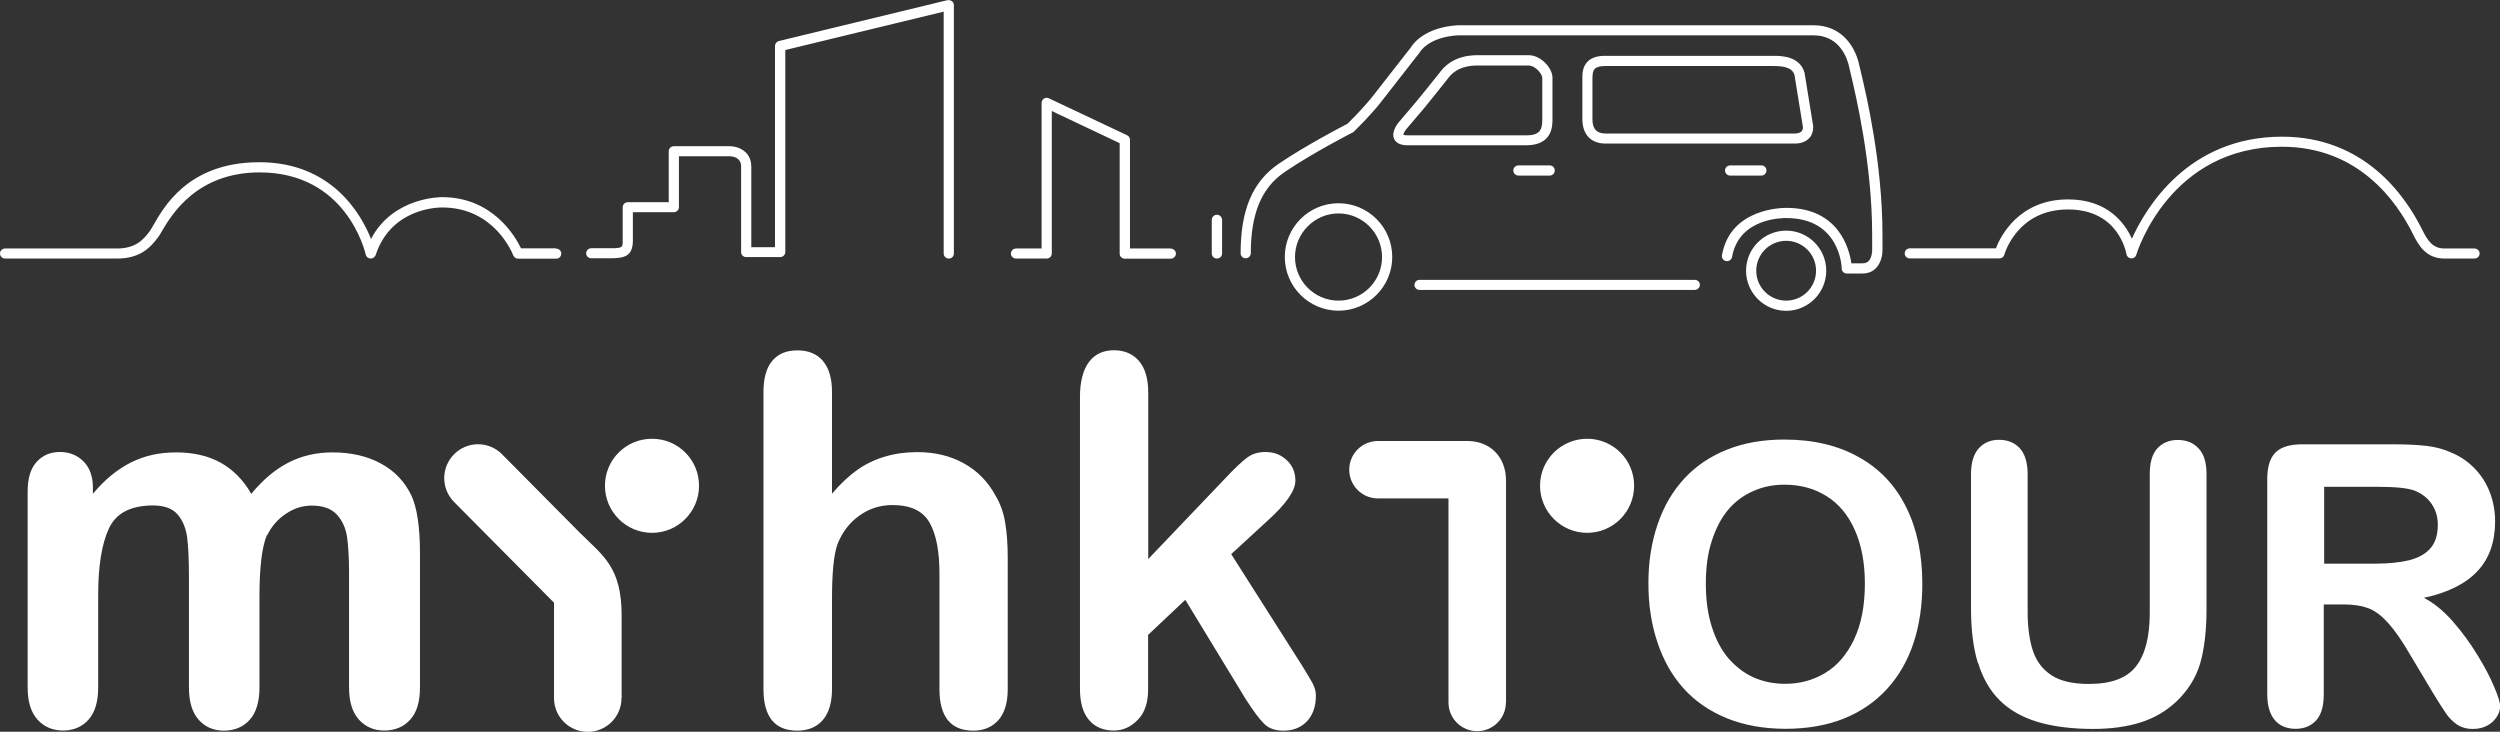 <svg xmlns="http://www.w3.org/2000/svg" id="Layer_2" data-name="Layer 2" viewBox="0 0 188.94 55.3"><rect x="0" y="0" width="188.94" height="55.3" fill="#333333" stroke="none"/><defs><style>      .cls-1 {        fill: #fff;      }    </style></defs><g id="Layer_1-2" data-name="Layer 1"><path class="cls-1" d="M52.83,36.71c0,1.96-1.59,3.56-3.55,3.56s-3.56-1.59-3.56-3.56,1.59-3.55,3.56-3.55,3.55,1.59,3.55,3.55Zm-5.85,16.04v-6.23c0-3.67-1.41-4.52-3.15-6.25l-5.89-5.94c-.99-1-2.61-1.01-3.61-.01-1,.99-1.01,2.6-.02,3.61l7.56,7.62v7.21c0,1.41,1.14,2.55,2.55,2.55s2.55-1.14,2.55-2.55Zm-26.79-12.3c.34-.68,.82-1.23,1.43-1.63,.61-.41,1.26-.61,1.94-.61,.85,0,1.48,.23,1.9,.68,.41,.46,.67,1.02,.77,1.69,.09,.67,.15,1.56,.15,2.67v8.7c0,1.08,.25,1.89,.75,2.44,.5,.55,1.14,.82,1.92,.82s1.46-.27,1.95-.82c.5-.54,.74-1.36,.74-2.45v-10.1c0-2.01-.22-3.48-.66-4.42-.51-1.04-1.27-1.84-2.3-2.39-1.02-.56-2.25-.84-3.66-.84-1.22,0-2.32,.26-3.32,.77-1,.51-1.93,1.3-2.81,2.36-.6-1.05-1.38-1.83-2.31-2.35-.94-.52-2.06-.78-3.36-.78s-2.39,.25-3.42,.76c-1.02,.51-1.98,1.29-2.88,2.37v-.49c0-.83-.24-1.49-.71-1.96-.47-.47-1.07-.71-1.78-.71s-1.32,.25-1.77,.76c-.45,.5-.67,1.24-.67,2.22v14.81c0,1.08,.25,1.89,.75,2.44,.5,.55,1.15,.82,1.93,.82s1.44-.28,1.92-.82c.49-.55,.73-1.36,.73-2.44v-7c0-2.17,.27-3.84,.81-5.01,.54-1.16,1.65-1.74,3.34-1.74,.85,0,1.47,.23,1.86,.69,.39,.46,.63,1.05,.72,1.77,.09,.72,.13,1.73,.13,3.04v8.25c0,1.09,.25,1.91,.74,2.45,.48,.54,1.12,.82,1.9,.82s1.47-.27,1.95-.82c.49-.54,.74-1.36,.74-2.45v-6.88c0-2.21,.19-3.75,.56-4.63Zm42-13.18c-.46-.53-1.1-.79-1.93-.79s-1.44,.26-1.89,.78c-.44,.52-.67,1.31-.67,2.36v22.45c0,2.1,.85,3.15,2.56,3.15,.82,0,1.46-.27,1.93-.81,.46-.54,.69-1.32,.69-2.34v-6.85c0-1.97,.14-3.34,.42-4.11,.37-.92,.92-1.63,1.66-2.15,.74-.53,1.57-.79,2.49-.79,1.38,0,2.31,.45,2.81,1.34,.5,.89,.74,2.16,.74,3.82v8.74c0,2.1,.85,3.15,2.56,3.15,.78,0,1.41-.26,1.89-.79,.47-.53,.71-1.31,.71-2.35v-9.92c0-.99-.06-1.88-.19-2.64-.12-.77-.37-1.46-.74-2.08-.58-1.06-1.38-1.87-2.4-2.43-1.01-.56-2.18-.84-3.5-.84-.87,0-1.69,.11-2.45,.34-.75,.22-1.45,.55-2.08,1-.63,.44-1.27,1.04-1.92,1.8v-7.68c0-1.04-.23-1.82-.69-2.35Zm33.36,27.44c.34,.34,.83,.51,1.46,.51,.73,0,1.32-.24,1.77-.71,.44-.48,.67-1.12,.67-1.95,0-.29-.08-.6-.25-.92-.17-.32-.46-.8-.84-1.41l-5.31-8.35,2.74-2.52c1.41-1.27,2.11-2.28,2.11-3.03,0-.62-.21-1.14-.65-1.55-.43-.41-.96-.62-1.61-.62-.55,0-1.01,.14-1.38,.42-.38,.28-.93,.79-1.65,1.56l-5.83,6.11v-12.56c0-1.06-.23-1.86-.7-2.41-.47-.54-1.1-.81-1.9-.81s-1.45,.3-1.89,.9c-.44,.6-.67,1.48-.67,2.63v22.07c0,1.04,.23,1.82,.69,2.35,.45,.53,1.08,.79,1.87,.79,.69,0,1.29-.27,1.81-.81,.53-.54,.78-1.3,.78-2.3v-4.12l2.81-2.65,4.57,7.51c.58,.9,1.04,1.52,1.39,1.86Z"></path><path class="cls-1" d="M130.53,33.98c-1.27,.5-2.35,1.23-3.23,2.18-.88,.95-1.56,2.1-2.02,3.46-.47,1.36-.7,2.85-.7,4.47s.22,3.06,.67,4.42c.45,1.37,1.11,2.54,1.98,3.51,.87,.97,1.96,1.72,3.27,2.26,1.31,.53,2.79,.8,4.44,.8s3.14-.26,4.43-.78c1.28-.52,2.37-1.27,3.26-2.25,.89-.98,1.55-2.14,1.99-3.47,.44-1.34,.66-2.82,.66-4.46,0-2.21-.4-4.14-1.21-5.77-.81-1.64-1.99-2.91-3.57-3.79-1.57-.89-3.45-1.34-5.65-1.34-1.61,0-3.05,.25-4.32,.76Zm9.6,14.34c-.55,1.14-1.27,1.99-2.19,2.54-.91,.55-1.92,.82-3.02,.82-.86,0-1.64-.16-2.36-.47-.72-.32-1.35-.8-1.91-1.43-.55-.64-.98-1.45-1.28-2.42-.31-.97-.45-2.06-.45-3.26s.14-2.27,.45-3.22c.31-.96,.72-1.74,1.24-2.36,.53-.62,1.15-1.08,1.88-1.4,.72-.33,1.52-.49,2.37-.49,1.21,0,2.27,.29,3.19,.87,.93,.58,1.64,1.44,2.14,2.58,.5,1.13,.75,2.48,.75,4.02,0,1.67-.27,3.08-.82,4.23Zm9.37,1.78c.34,1.14,.89,2.09,1.63,2.83,.74,.73,1.7,1.28,2.87,1.63,1.17,.35,2.57,.53,4.19,.53,1.37,0,2.56-.17,3.58-.49,1.02-.32,1.91-.84,2.68-1.55,.89-.84,1.5-1.81,1.83-2.91,.32-1.11,.48-2.49,.48-4.14v-10.16c0-.87-.19-1.52-.6-1.95-.4-.43-.92-.64-1.57-.64s-1.16,.22-1.55,.64c-.39,.43-.57,1.08-.57,1.95v10.48c0,1.81-.35,3.16-1.04,4.04-.69,.89-1.88,1.33-3.55,1.33-1.21,0-2.15-.21-2.83-.65-.67-.44-1.14-1.05-1.41-1.85-.26-.79-.4-1.78-.4-2.96v-10.4c0-.86-.2-1.51-.58-1.94-.39-.43-.92-.65-1.58-.65s-1.15,.22-1.54,.65c-.38,.43-.58,1.08-.58,1.94v10.16c0,1.6,.17,2.97,.52,4.12Zm29.53-4.12c.5,.2,.99,.58,1.48,1.13,.49,.54,1.04,1.34,1.65,2.39l1.71,2.86c.41,.67,.73,1.18,.97,1.53,.23,.34,.51,.63,.84,.86,.33,.22,.73,.34,1.21,.34,.4,0,.76-.08,1.06-.24,.31-.16,.55-.38,.73-.65,.18-.27,.27-.55,.27-.83s-.15-.76-.46-1.48c-.3-.72-.72-1.52-1.27-2.41-.54-.89-1.16-1.73-1.85-2.52-.69-.79-1.42-1.38-2.18-1.78,1.81-.39,3.15-1.06,4.04-2.01,.89-.94,1.34-2.2,1.34-3.78,0-.77-.14-1.5-.4-2.19-.27-.69-.65-1.29-1.16-1.81-.51-.52-1.1-.92-1.76-1.19-.54-.25-1.17-.42-1.85-.5-.68-.08-1.5-.12-2.46-.12h-6.97c-.92,0-1.59,.21-2,.62-.41,.41-.62,1.08-.62,2v16.26c0,.85,.19,1.51,.56,1.95,.38,.45,.91,.67,1.59,.67,.63,0,1.15-.21,1.54-.63,.39-.43,.58-1.08,.58-1.98v-6.79h1.5c.76,0,1.39,.1,1.89,.3Zm3.52-8.87c.53,.22,.94,.55,1.24,1,.3,.45,.45,.96,.45,1.55,0,.75-.18,1.34-.55,1.77-.37,.43-.91,.73-1.61,.91-.7,.17-1.57,.26-2.59,.26h-3.84v-5.81h3.95c1.47,0,2.46,.1,2.96,.32Zm-62.6-3.95c-1.96,0-3.56,1.59-3.56,3.55s1.6,3.56,3.56,3.56,3.55-1.59,3.55-3.56-1.59-3.55-3.55-3.55Zm0,0c-1.96,0-3.56,1.59-3.56,3.55s1.6,3.56,3.56,3.56,3.55-1.59,3.55-3.56-1.59-3.55-3.55-3.55Zm-6.13,19.93v-16.75c0-1.88-1.27-3.01-2.91-3.01h-6.77c-1.2,0-2.17,.97-2.17,2.17s.97,2.17,2.17,2.17h5.33v15.42c0,1.2,.97,2.17,2.17,2.17s2.17-.97,2.17-2.17Z"></path><path class="cls-1" d="M117.33,9.02v-3.14c0-.75-.88-1.71-1.81-1.71h-3.85c-1.88,0-2.63,1-2.89,1.35-.22,.29-1.7,2.11-1.71,2.12l-1.3,1.53c-.12,.13-.65,.78-.41,1.32,.14,.33,.5,.49,1.05,.49h8.93c1.99,0,1.99-1.48,1.99-1.97Zm-11.27,1.16h0c0-.09,.14-.34,.29-.5,0,0,0,0,0,0l1.31-1.54c.06-.08,1.5-1.85,1.74-2.17,.23-.31,.77-1.02,2.26-1.02h3.85c.54,0,1.05,.65,1.05,.94v3.14c0,.79-.19,1.2-1.22,1.2h-8.93c-.23,0-.32-.04-.34-.04Zm8.7,2.32c-.21,0-.39,.17-.39,.38s.17,.39,.39,.39h2.36c.21,0,.38-.17,.38-.39s-.17-.38-.38-.38h-2.36Zm-13.6,2.86c-2.24,0-4.06,1.82-4.06,4.06s1.82,4.06,4.06,4.06,4.06-1.82,4.06-4.06-1.82-4.06-4.06-4.06Zm0,7.36c-1.82,0-3.29-1.48-3.29-3.29s1.48-3.3,3.29-3.3,3.29,1.48,3.29,3.3-1.48,3.29-3.29,3.29Zm-9.19-6.49c-.21,0-.39,.17-.39,.39v2.54c0,.21,.17,.38,.39,.38s.39-.17,.39-.38v-2.54c0-.21-.17-.39-.39-.39Zm44.77-5.79c.34-.38,.29-.86,.29-.93l-.65-4.01c-.36-1.28-1.8-1.28-2.34-1.28h-12.74c-.59,0-1.02,.14-1.31,.43-.41,.41-.41,.98-.4,1.39v2.97s0,0,0,0c0,1.15,.65,1.84,1.75,1.84h14.29c.49,0,.86-.14,1.12-.43Zm-16.39-1.42v-2.89s0-.09,0-.09c0-.31,0-.66,.18-.84,.14-.14,.39-.21,.76-.21h12.74c.72,0,1.42,.09,1.59,.68l.64,3.94s.01,.18-.1,.31c-.12,.14-.36,.17-.54,.17h-14.29c-.66,0-.98-.35-.98-1.07Zm10.41,3.48c-.21,0-.39,.17-.39,.38s.17,.39,.39,.39h2.36c.21,0,.38-.17,.38-.39s-.17-.38-.38-.38h-2.36Zm4.23,4.93c-1.67,0-3.03,1.36-3.03,3.03s1.36,3.03,3.03,3.03,3.03-1.36,3.03-3.03-1.36-3.03-3.03-3.03Zm0,5.29c-1.25,0-2.26-1.01-2.26-2.26s1.01-2.26,2.26-2.26,2.26,1.01,2.26,2.26-1.01,2.26-2.26,2.26Zm7.28-4.95c0-5.47-1.24-10.69-1.65-12.41-.05-.21-.09-.36-.11-.46-.31-1.44-1.37-2.99-3.44-2.99h-26.92c-2.5,.16-3.38,1.43-3.52,1.67l-3.04,3.89s-.8,.96-1.75,1.88c-.41,.21-3.22,1.68-5.19,3.02-1.98,1.34-2.89,3.49-2.89,6.77,0,.21,.17,.38,.38,.38s.39-.17,.39-.38c0-3,.81-4.95,2.56-6.14,2.08-1.42,5.13-2.99,5.16-3,.03-.02,.06-.04,.09-.07,1-.97,1.81-1.94,1.85-1.99l3.06-3.92s.03-.04,.04-.05c.02-.05,.66-1.16,2.88-1.3h26.89c2.02,0,2.57,1.82,2.69,2.38,.02,.1,.06,.27,.11,.48,.4,1.69,1.63,6.85,1.63,12.23v1.14c0,.14-.03,.58-.26,.82-.11,.12-.27,.18-.48,.18h-.83c-.16-1.09-.95-4.19-4.91-4.19-.23,0-4.23-.02-4.87,3.57-.04,.21,.1,.41,.31,.45,.21,.04,.41-.1,.45-.31,.54-3.02,3.95-2.94,4.1-2.94h.01c4.03,0,4.18,3.66,4.18,3.82,0,.21,.18,.37,.38,.37h1.18c.42,0,.78-.14,1.04-.42,.49-.51,.48-1.29,.48-1.37v-1.13Zm-14.19,3.38h-20.8c-.21,0-.38,.17-.38,.38s.17,.38,.38,.38h20.8c.21,0,.39-.17,.39-.38s-.17-.38-.39-.38Zm-86.07-2.38h-2.63c-.43-.89-2.14-3.87-5.97-3.87-.03,0-3.7-.04-5.37,3.16-.75-1.89-2.98-5.8-8.44-5.8s-7.28,3.51-8.05,4.83c-.09,.15-.16,.28-.22,.36-.49,.67-1.08,1.33-2.5,1.33H.39C.17,18.78,0,18.95,0,19.16s.17,.38,.39,.38H8.85c1.7,0,2.5-.79,3.12-1.64,.07-.09,.15-.23,.26-.42,.72-1.22,2.62-4.45,7.39-4.45,6.55,0,7.96,5.96,8.02,6.21,.04,.17,.18,.29,.36,.3,.17,0,.33-.1,.39-.26,1.19-3.63,4.86-3.6,5.03-3.6,3.95,0,5.31,3.47,5.37,3.62,.06,.15,.2,.25,.36,.25h2.89c.21,0,.38-.17,.38-.38s-.17-.38-.38-.38ZM71.61,.01l-12.74,3.09c-.17,.04-.3,.2-.3,.37v15.21h-1.79v-6.07c0-.44-.14-.82-.42-1.09-.47-.47-1.13-.47-1.22-.47h-4.22c-.21,0-.38,.17-.38,.38v3.85h-3.09c-.21,0-.39,.17-.39,.38v2.5c0,.54,0,.6-.89,.6h-1.48c-.21,0-.39,.17-.39,.38s.17,.38,.39,.38h1.48c1.1,0,1.66-.21,1.66-1.36v-2.12h3.09c.21,0,.39-.17,.39-.38v-3.85h3.84s.43,0,.67,.25c.13,.13,.19,.3,.19,.54v6.45c0,.21,.17,.38,.38,.38h2.57c.21,0,.39-.17,.39-.38V3.78l11.97-2.9V19.16c0,.21,.17,.38,.39,.38s.38-.17,.38-.38V.39c0-.12-.05-.23-.15-.3-.1-.07-.21-.1-.33-.07Zm16.88,18.77h-3.09V10.57c0-.15-.08-.28-.22-.35l-5.91-2.79c-.12-.06-.26-.05-.37,.02-.11,.07-.18,.19-.18,.33v11h-1.93c-.21,0-.39,.17-.39,.38s.17,.38,.39,.38h2.31c.21,0,.39-.17,.39-.38V8.39l5.13,2.43v8.35c0,.21,.17,.38,.39,.38h3.47c.21,0,.39-.17,.39-.38s-.17-.38-.39-.38Zm98.53,0h-2.27c-.83,0-1.24-.5-1.68-1.4-1.3-2.63-4.4-7.05-10.6-7.05-7.13,0-10.32,5.42-11.35,7.71-.54-1.19-1.84-2.97-4.82-2.97-3.72,0-5.11,2.79-5.46,3.7h-6.51c-.21,0-.38,.17-.38,.38s.17,.38,.38,.38h6.78c.17,0,.32-.11,.37-.28,.04-.14,1-3.42,4.82-3.42s4.38,3.25,4.41,3.38c.03,.18,.18,.31,.35,.32,.18,.01,.34-.1,.39-.27,.1-.33,2.59-8.17,11.01-8.17,5.79,0,8.69,4.14,9.91,6.62,.44,.89,1.02,1.83,2.37,1.83h2.27c.21,0,.39-.17,.39-.38s-.17-.38-.39-.38Z"></path></g></svg>
